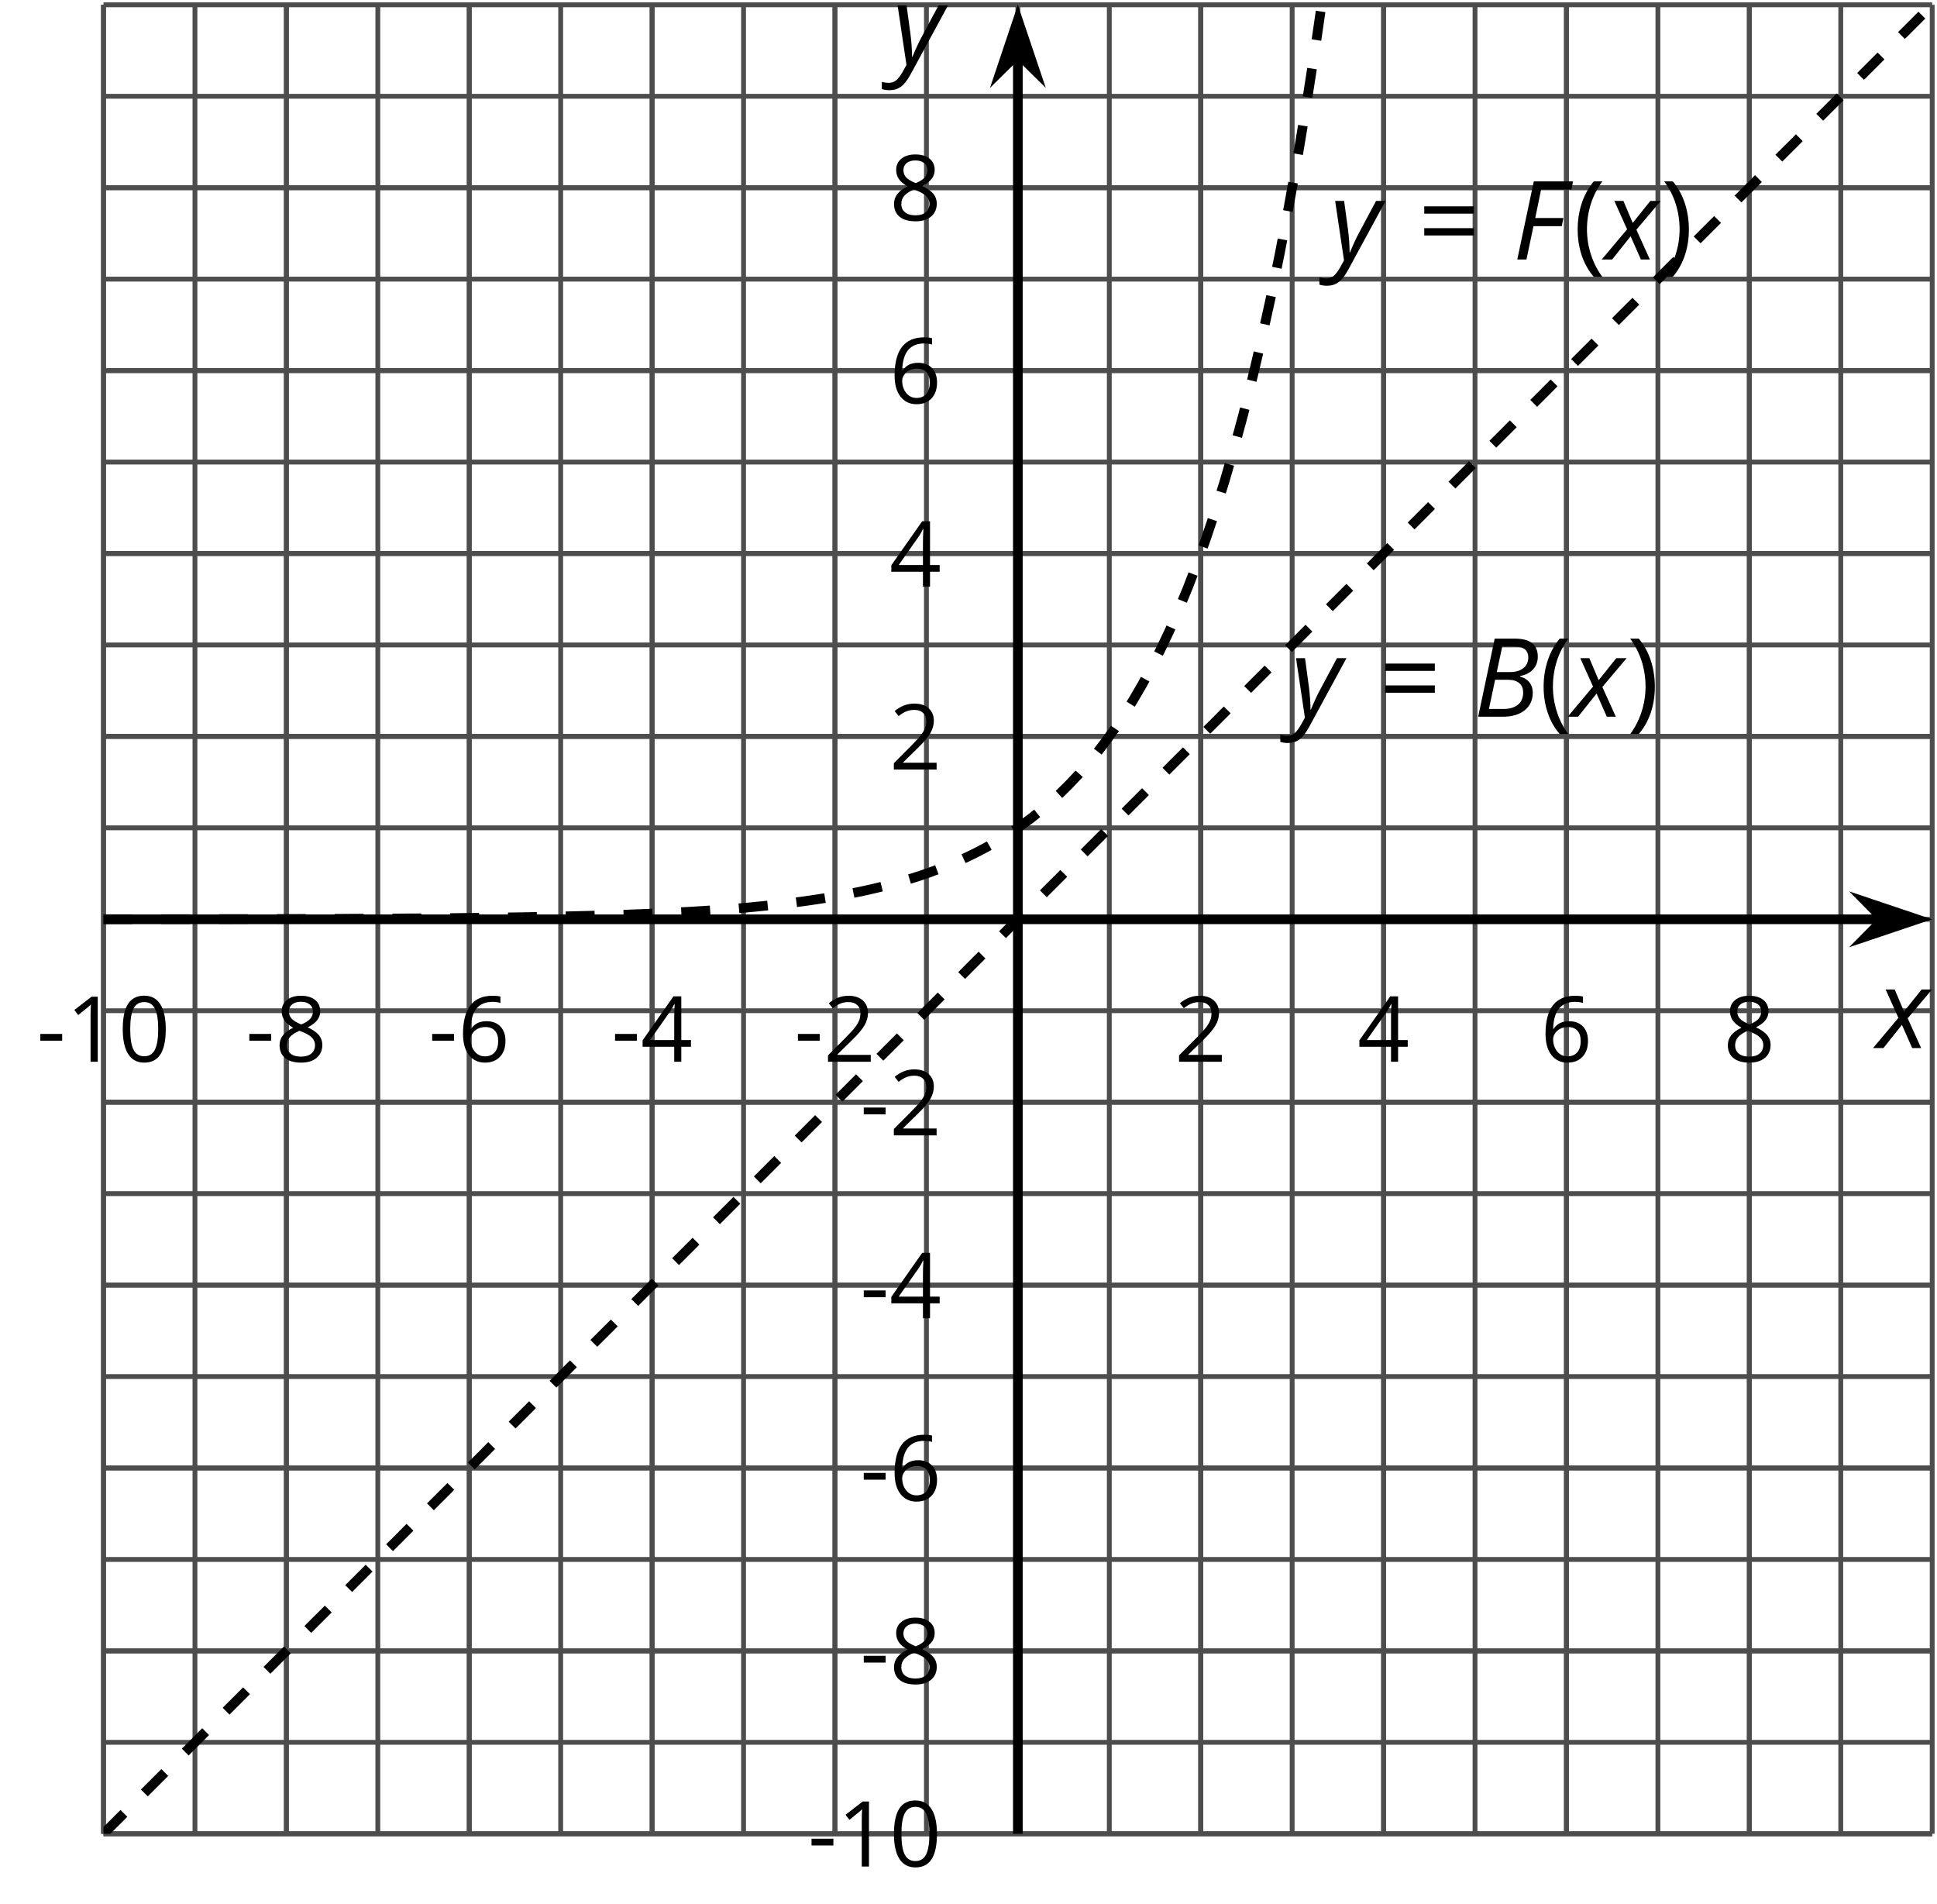 <?xml version='1.0' encoding='UTF-8'?>
<!-- This file was generated by dvisvgm 2.1.3 -->
<svg height='196.928pt' version='1.1' viewBox='-72 -72 200.375 196.928' width='200.375pt' xmlns='http://www.w3.org/2000/svg' xmlns:xlink='http://www.w3.org/1999/xlink'>
<defs>
<clipPath id='clip1'>
<path d='M-61.293 117.668H127.878V-71.504H-61.293Z'/>
</clipPath>
<path d='M4.254 -8.077H2.182L0.475 0H3.033C3.972 0 4.724 -0.221 5.282 -0.663C5.84 -1.111 6.122 -1.724 6.122 -2.503C6.122 -2.906 6.011 -3.254 5.779 -3.547C5.558 -3.834 5.232 -4.039 4.807 -4.155V-4.21C5.387 -4.315 5.84 -4.547 6.16 -4.906S6.641 -5.702 6.641 -6.221C6.641 -7.459 5.845 -8.077 4.254 -8.077ZM2.398 -4.619L2.967 -7.265H4.133C4.657 -7.265 5.044 -7.171 5.293 -6.983C5.536 -6.79 5.657 -6.503 5.657 -6.122C5.657 -5.657 5.486 -5.293 5.144 -5.022S4.343 -4.619 3.768 -4.619H2.398ZM1.586 -0.801L2.227 -3.823H3.53C4.044 -3.823 4.442 -3.713 4.718 -3.481C4.989 -3.26 5.127 -2.928 5.127 -2.503C5.127 -1.961 4.95 -1.541 4.591 -1.249C4.232 -0.95 3.724 -0.801 3.055 -0.801H1.586Z' id='g4-34'/>
<path d='M1.425 0L2.149 -3.442H5.072L5.249 -4.287H2.332L2.939 -7.232H6.077L6.243 -8.077H2.182L0.475 0H1.425Z' id='g4-38'/>
<path d='M2.58 -2.398L3.641 0H4.569L3.177 -3.077L5.691 -6.055H4.619L2.796 -3.779L1.834 -6.055H0.895L2.215 -3.122L-0.409 0H0.669L2.58 -2.398Z' id='g4-88'/>
<path d='M0.541 -6.055L1.459 0.099L1.039 0.851C0.834 1.215 0.624 1.492 0.409 1.68C0.199 1.862 -0.061 1.956 -0.365 1.956C-0.613 1.956 -0.856 1.923 -1.088 1.856V2.602C-0.84 2.68 -0.58 2.718 -0.315 2.718C0.155 2.718 0.558 2.597 0.895 2.348S1.569 1.663 1.912 1.028L5.757 -6.055H4.774L2.978 -2.691C2.884 -2.53 2.746 -2.243 2.553 -1.829S2.199 -1.044 2.072 -0.724H2.039C2.039 -1.028 2.022 -1.425 1.989 -1.923C1.95 -2.414 1.917 -2.79 1.878 -3.044L1.47 -6.055H0.541Z' id='g4-89'/>
<path d='M0.453 -3.099C0.453 -2.138 0.597 -1.238 0.878 -0.403S1.575 1.166 2.116 1.79H3C2.486 1.094 2.094 0.326 1.823 -0.519S1.414 -2.227 1.414 -3.111C1.414 -4.011 1.547 -4.884 1.812 -5.735C2.083 -6.586 2.481 -7.365 3.011 -8.077H2.116C1.58 -7.436 1.166 -6.691 0.884 -5.84C0.597 -4.989 0.453 -4.077 0.453 -3.099Z' id='g9-8'/>
<path d='M2.895 -3.099C2.895 -4.066 2.751 -4.978 2.47 -5.834C2.188 -6.685 1.773 -7.431 1.232 -8.077H0.337C0.867 -7.365 1.265 -6.586 1.536 -5.735C1.801 -4.884 1.934 -4.011 1.934 -3.111C1.934 -2.227 1.796 -1.359 1.525 -0.519C1.254 0.326 0.862 1.099 0.348 1.79H1.232C1.768 1.171 2.182 0.442 2.464 -0.392C2.751 -1.227 2.895 -2.133 2.895 -3.099Z' id='g9-9'/>
<path d='M0.464 -2.613H3.177V-3.453H0.464V-2.613Z' id='g9-13'/>
<path d='M5.906 -4.05C5.906 -5.398 5.68 -6.425 5.227 -7.138C4.768 -7.851 4.105 -8.204 3.227 -8.204C2.326 -8.204 1.657 -7.862 1.221 -7.182S0.564 -5.459 0.564 -4.05C0.564 -2.685 0.79 -1.652 1.243 -0.95C1.696 -0.243 2.359 0.11 3.227 0.11C4.133 0.11 4.807 -0.232 5.249 -0.923C5.685 -1.613 5.906 -2.652 5.906 -4.05ZM1.492 -4.05C1.492 -5.227 1.63 -6.077 1.906 -6.608C2.182 -7.144 2.624 -7.409 3.227 -7.409C3.84 -7.409 4.282 -7.138 4.553 -6.597C4.829 -6.061 4.967 -5.21 4.967 -4.05S4.829 -2.039 4.553 -1.492C4.282 -0.95 3.84 -0.68 3.227 -0.68C2.624 -0.68 2.182 -0.95 1.906 -1.481C1.63 -2.022 1.492 -2.873 1.492 -4.05Z' id='g9-16'/>
<path d='M3.95 0V-8.077H3.177L1.039 -6.425L1.525 -5.796C2.304 -6.431 2.746 -6.79 2.84 -6.873S3.022 -7.039 3.099 -7.116C3.072 -6.691 3.055 -6.238 3.055 -5.757V0H3.95Z' id='g9-17'/>
<path d='M5.862 0V-0.851H1.707V-0.895L3.475 -2.624C4.265 -3.392 4.801 -4.022 5.088 -4.525S5.519 -5.53 5.519 -6.044C5.519 -6.702 5.304 -7.221 4.873 -7.613C4.442 -8 3.845 -8.193 3.088 -8.193C2.21 -8.193 1.403 -7.884 0.657 -7.265L1.144 -6.641C1.514 -6.934 1.845 -7.133 2.144 -7.243C2.448 -7.354 2.762 -7.409 3.099 -7.409C3.564 -7.409 3.928 -7.282 4.188 -7.028C4.448 -6.779 4.58 -6.436 4.58 -6.006C4.58 -5.702 4.53 -5.414 4.425 -5.149S4.166 -4.613 3.961 -4.332S3.326 -3.586 2.68 -2.928L0.552 -0.79V0H5.862Z' id='g9-18'/>
<path d='M6.243 -1.856V-2.691H5.044V-8.122H4.072L0.238 -2.657V-1.856H4.166V0H5.044V-1.856H6.243ZM4.166 -2.691H1.155L3.68 -6.282C3.834 -6.514 4 -6.807 4.177 -7.16H4.221C4.182 -6.497 4.166 -5.901 4.166 -5.376V-2.691Z' id='g9-20'/>
<path d='M0.646 -3.453C0.646 -2.332 0.89 -1.459 1.381 -0.829C1.873 -0.204 2.536 0.11 3.37 0.11C4.149 0.11 4.773 -0.133 5.227 -0.608C5.691 -1.094 5.917 -1.751 5.917 -2.591C5.917 -3.343 5.707 -3.939 5.293 -4.376C4.873 -4.812 4.298 -5.033 3.575 -5.033C2.696 -5.033 2.055 -4.718 1.652 -4.083H1.586C1.63 -5.238 1.878 -6.088 2.337 -6.63C2.796 -7.166 3.453 -7.436 4.32 -7.436C4.685 -7.436 5.011 -7.392 5.293 -7.298V-8.088C5.055 -8.16 4.724 -8.193 4.309 -8.193C3.099 -8.193 2.188 -7.801 1.569 -7.017C0.956 -6.227 0.646 -5.039 0.646 -3.453ZM3.359 -0.669C3.011 -0.669 2.702 -0.762 2.431 -0.956C2.166 -1.149 1.956 -1.409 1.807 -1.735S1.586 -2.414 1.586 -2.796C1.586 -3.055 1.669 -3.304 1.834 -3.541C1.994 -3.779 2.215 -3.967 2.492 -4.105S3.072 -4.309 3.403 -4.309C3.939 -4.309 4.337 -4.155 4.608 -3.851S5.011 -3.127 5.011 -2.591C5.011 -1.967 4.867 -1.492 4.575 -1.16C4.287 -0.834 3.884 -0.669 3.359 -0.669Z' id='g9-22'/>
<path d='M3.227 -8.193C2.503 -8.193 1.923 -8.022 1.492 -7.669C1.055 -7.326 0.84 -6.856 0.84 -6.271C0.84 -5.856 0.95 -5.486 1.171 -5.149C1.392 -4.818 1.757 -4.508 2.265 -4.221C1.138 -3.707 0.575 -2.983 0.575 -2.061C0.575 -1.37 0.807 -0.834 1.271 -0.453C1.735 -0.077 2.398 0.11 3.26 0.11C4.072 0.11 4.713 -0.088 5.182 -0.486C5.652 -0.89 5.884 -1.425 5.884 -2.094C5.884 -2.547 5.746 -2.945 5.47 -3.293C5.193 -3.635 4.729 -3.961 4.072 -4.276C4.613 -4.547 5.006 -4.845 5.254 -5.171S5.624 -5.862 5.624 -6.26C5.624 -6.862 5.409 -7.337 4.978 -7.68S3.961 -8.193 3.227 -8.193ZM1.481 -2.039C1.481 -2.436 1.602 -2.779 1.851 -3.061C2.099 -3.348 2.497 -3.608 3.044 -3.845C3.757 -3.586 4.26 -3.315 4.547 -3.039C4.834 -2.757 4.978 -2.442 4.978 -2.083C4.978 -1.635 4.823 -1.282 4.519 -1.022S3.785 -0.635 3.238 -0.635C2.68 -0.635 2.249 -0.757 1.945 -1.006C1.635 -1.254 1.481 -1.597 1.481 -2.039ZM3.215 -7.448C3.685 -7.448 4.05 -7.337 4.32 -7.116C4.586 -6.901 4.718 -6.602 4.718 -6.232C4.718 -5.895 4.608 -5.597 4.387 -5.343C4.171 -5.088 3.796 -4.851 3.271 -4.63C2.685 -4.873 2.282 -5.116 2.066 -5.359S1.74 -5.895 1.74 -6.232C1.74 -6.602 1.873 -6.895 2.133 -7.116S2.757 -7.448 3.215 -7.448Z' id='g9-24'/>
<path d='M0.657 -4.74H5.796V-5.497H0.657V-4.74ZM0.657 -2.481H5.796V-3.238H0.657V-2.481Z' id='g9-29'/>
<use id='g11-13' transform='scale(0.833)' xlink:href='#g9-13'/>
<use id='g11-16' transform='scale(0.833)' xlink:href='#g9-16'/>
<use id='g11-17' transform='scale(0.833)' xlink:href='#g9-17'/>
<use id='g11-18' transform='scale(0.833)' xlink:href='#g9-18'/>
<use id='g11-20' transform='scale(0.833)' xlink:href='#g9-20'/>
<use id='g11-22' transform='scale(0.833)' xlink:href='#g9-22'/>
<use id='g11-24' transform='scale(0.833)' xlink:href='#g9-24'/>
</defs>
<g id='page1'>
<path d='M-61.293 117.668V-71.504M-51.832 117.668V-71.504M-42.375 117.668V-71.504M-32.914 117.668V-71.504M-23.457 117.668V-71.504M-14 117.668V-71.504M-4.539 117.668V-71.504M4.918 117.668V-71.504M14.375 117.668V-71.504M23.836 117.668V-71.504M33.293 117.668V-71.504M42.753 117.668V-71.504M52.211 117.668V-71.504M61.668 117.668V-71.504M71.128 117.668V-71.504M80.586 117.668V-71.504M90.043 117.668V-71.504M99.503 117.668V-71.504M108.961 117.668V-71.504M118.421 117.668V-71.504M127.878 117.668V-71.504' fill='none' stroke='#4d4d4d' stroke-linejoin='bevel' stroke-miterlimit='10.037' stroke-width='0.5'/>
<path d='M-61.293 117.668V-71.504M-42.375 117.668V-71.504M-23.457 117.668V-71.504M-4.539 117.668V-71.504M14.375 117.668V-71.504M52.211 117.668V-71.504M71.128 117.668V-71.504M90.043 117.668V-71.504M108.961 117.668V-71.504' fill='none' stroke='#4d4d4d' stroke-linejoin='bevel' stroke-miterlimit='10.037' stroke-width='0.5'/>
<path d='M-61.293 117.668H127.878M-61.293 108.207H127.878M-61.293 98.75H127.878M-61.293 89.293H127.878M-61.293 79.832H127.878M-61.293 70.375H127.878M-61.293 60.914H127.878M-61.293 51.457H127.878M-61.293 42H127.878M-61.293 32.539H127.878M-61.293 23.082H127.878M-61.293 13.621H127.878M-61.293 4.164H127.878M-61.293 -5.293H127.878M-61.293 -14.75H127.878M-61.293 -24.211H127.878M-61.293 -33.672H127.878M-61.293 -43.129H127.878M-61.293 -52.586H127.878M-61.293 -62.043H127.878M-61.293 -71.504H127.878' fill='none' stroke='#4d4d4d' stroke-linejoin='bevel' stroke-miterlimit='10.037' stroke-width='0.5'/>
<path d='M-61.293 117.668H127.878M-61.293 98.75H127.878M-61.293 79.832H127.878M-61.293 60.914H127.878M-61.293 42H127.878M-61.293 4.164H127.878M-61.293 -14.75H127.878M-61.293 -33.672H127.878M-61.293 -52.586H127.878' fill='none' stroke='#4d4d4d' stroke-linejoin='bevel' stroke-miterlimit='10.037' stroke-width='0.5'/>
<path d='M-61.293 23.082H122.586' fill='none' stroke='#000000' stroke-linejoin='bevel' stroke-miterlimit='10.037' stroke-width='1'/>
<path d='M126.305 23.082L121.114 21.336L122.836 23.082L121.114 24.828Z'/>
<path d='M126.305 23.082L121.114 21.336L122.836 23.082L121.114 24.828Z' fill='none' stroke='#000000' stroke-miterlimit='10.037' stroke-width='1'/>
<path d='M33.293 117.668V-66.211' fill='none' stroke='#000000' stroke-linejoin='bevel' stroke-miterlimit='10.037' stroke-width='1'/>
<path d='M33.293 -69.93L31.551 -64.738L33.293 -66.461L35.039 -64.738Z'/>
<path d='M33.293 -69.93L31.551 -64.738L33.293 -66.461L35.039 -64.738Z' fill='none' stroke='#000000' stroke-miterlimit='10.037' stroke-width='1'/>
<g transform='matrix(1 0 0 1 -17.632 -72.591)'>
<use x='-50.583' xlink:href='#g11-13' y='110.406'/>
<use x='-47.545' xlink:href='#g11-17' y='110.406'/>
<use x='-42.14' xlink:href='#g11-16' y='110.406'/>
</g>
<g transform='matrix(1 0 0 1 3.987 -72.591)'>
<use x='-50.583' xlink:href='#g11-13' y='110.406'/>
<use x='-47.545' xlink:href='#g11-24' y='110.406'/>
</g>
<g transform='matrix(1 0 0 1 22.904 -72.591)'>
<use x='-50.583' xlink:href='#g11-13' y='110.406'/>
<use x='-47.545' xlink:href='#g11-22' y='110.406'/>
</g>
<g transform='matrix(1 0 0 1 41.821 -72.591)'>
<use x='-50.583' xlink:href='#g11-13' y='110.406'/>
<use x='-47.545' xlink:href='#g11-20' y='110.406'/>
</g>
<g transform='matrix(1 0 0 1 60.738 -72.591)'>
<use x='-50.583' xlink:href='#g11-13' y='110.406'/>
<use x='-47.545' xlink:href='#g11-18' y='110.406'/>
</g>
<g transform='matrix(1 0 0 1 100.091 -72.591)'>
<use x='-50.583' xlink:href='#g11-18' y='110.406'/>
</g>
<g transform='matrix(1 0 0 1 119.008 -72.591)'>
<use x='-50.583' xlink:href='#g11-20' y='110.406'/>
</g>
<g transform='matrix(1 0 0 1 137.925 -72.591)'>
<use x='-50.583' xlink:href='#g11-22' y='110.406'/>
</g>
<g transform='matrix(1 0 0 1 156.843 -72.591)'>
<use x='-50.583' xlink:href='#g11-24' y='110.406'/>
</g>
<g transform='matrix(1 0 0 1 62.146 10.647)'>
<use x='-50.583' xlink:href='#g11-13' y='110.406'/>
<use x='-47.545' xlink:href='#g11-17' y='110.406'/>
<use x='-42.14' xlink:href='#g11-16' y='110.406'/>
</g>
<g transform='matrix(1 0 0 1 67.55 -8.27)'>
<use x='-50.583' xlink:href='#g11-13' y='110.406'/>
<use x='-47.545' xlink:href='#g11-24' y='110.406'/>
</g>
<g transform='matrix(1 0 0 1 67.55 -27.186)'>
<use x='-50.583' xlink:href='#g11-13' y='110.406'/>
<use x='-47.545' xlink:href='#g11-22' y='110.406'/>
</g>
<g transform='matrix(1 0 0 1 67.55 -46.06)'>
<use x='-50.583' xlink:href='#g11-13' y='110.406'/>
<use x='-47.545' xlink:href='#g11-20' y='110.406'/>
</g>
<g transform='matrix(1 0 0 1 67.55 -64.977)'>
<use x='-50.583' xlink:href='#g11-13' y='110.406'/>
<use x='-47.545' xlink:href='#g11-18' y='110.406'/>
</g>
<g transform='matrix(1 0 0 1 70.588 -102.81)'>
<use x='-50.583' xlink:href='#g11-18' y='110.406'/>
</g>
<g transform='matrix(1 0 0 1 70.588 -121.727)'>
<use x='-50.583' xlink:href='#g11-20' y='110.406'/>
</g>
<g transform='matrix(1 0 0 1 70.588 -140.69)'>
<use x='-50.583' xlink:href='#g11-22' y='110.406'/>
</g>
<g transform='matrix(1 0 0 1 70.588 -159.607)'>
<use x='-50.583' xlink:href='#g11-24' y='110.406'/>
</g>
<path clip-path='url(#clip1)' d='M-61.293 23.074L-60.34 23.07H-59.391H-58.441H-57.488H-56.539L-55.59 23.066H-54.637H-53.688H-52.738L-51.785 23.062H-50.836L-49.883 23.058H-48.934H-47.984L-47.031 23.054H-46.082L-45.133 23.05H-44.18L-43.23 23.047L-42.281 23.043H-41.328L-40.379 23.039L-39.43 23.035L-38.477 23.031L-37.527 23.027H-36.578L-35.625 23.019L-34.676 23.015L-33.727 23.011L-32.773 23.008L-31.824 23L-30.871 22.996L-29.922 22.988L-28.973 22.984L-28.02 22.976L-27.07 22.968L-26.121 22.961L-25.168 22.953L-24.219 22.941L-23.27 22.933L-22.316 22.922L-21.367 22.91L-20.418 22.898L-19.465 22.883L-18.516 22.871L-17.566 22.855L-16.613 22.836L-15.664 22.82L-14.715 22.8L-13.762 22.781L-12.812 22.758L-11.863 22.734L-10.91 22.711L-9.961 22.683L-9.008 22.656L-8.059 22.625L-7.109 22.593L-6.156 22.554L-5.207 22.519L-4.258 22.476L-3.305 22.433L-2.356 22.386L-1.406 22.336L-0.453 22.285L0.496 22.226L1.445 22.164L2.398 22.097L3.348 22.027L4.297 21.953L5.25 21.871L6.199 21.781L7.148 21.687L8.101 21.59L9.051 21.48L10.004 21.367L10.953 21.242L11.902 21.109L12.855 20.965L13.805 20.812L14.754 20.648L15.707 20.472L16.656 20.285L17.605 20.086L18.559 19.867L19.508 19.636L20.457 19.386L21.41 19.121L22.359 18.836L23.309 18.531L24.262 18.199L25.211 17.847L26.16 17.472L27.113 17.066L28.062 16.633L29.012 16.168L29.965 15.668L30.914 15.136L31.867 14.562L32.816 13.945L33.766 13.289L34.719 12.582L35.668 11.824L36.617 11.015L37.57 10.144L38.52 9.211L39.468 8.211L40.421 7.136L41.371 5.988L42.32 4.754L43.273 3.433L44.222 2.015L45.171 0.496L46.125 -1.133L47.074 -2.883L48.023 -4.754L48.976 -6.762L49.925 -8.914L50.878 -11.223L51.828 -13.696L52.777 -16.348L53.73 -19.196L54.679 -22.242L55.628 -25.512L56.582 -29.02L57.531 -32.778L58.48 -36.805L59.433 -41.125L60.382 -45.758L61.332 -50.723L62.285 -56.047L63.234 -61.758L64.183 -67.875L65.136 -74.438L66.086 -81.473L67.035 -89.016L67.988 -97.102L68.937 -105.77L69.89 -115.063L70.839 -125.028L71.789 -135.711L72.742 -147.164L73.691 -159.45L74.64 -172.614L75.593 -186.727L76.543 -201.864L77.492 -218.09L78.445 -235.485L79.394 -254.137L80.343 -274.133L81.296 -295.571L82.246 -318.563L83.195 -343.203L84.148 -369.633L85.097 -397.953L86.046 -428.325L87 -460.895L87.949 -495.797L88.898 -533.235L89.851 -573.356L90.8 -616.383L91.753 -662.512L92.703 -711.961L93.652 -764.985L94.605 -821.84L95.554 -882.793L96.503 -948.143L97.457 -1018.2L98.406 -1093.31L99.355 -1173.84L100.308 -1260.18L101.257 -1352.75L102.207 -1451.99L103.16 -1558.38L104.109 -1672.43L105.058 -1794.75L106.011 -1925.87L106.961 -2066.5L107.91 -2217.22L108.863 -2378.79L109.812 -2552.1L110.765 -2737.85L111.714 -2936.96L112.664 -3150.51L113.617 -3379.4L114.566 -3624.86L115.515 -3888.01L116.468 -4170.08L117.418 -4472.6L118.367 -4796.93L119.32 -5144.7L120.269 -5517.48L121.218 -5917.06L122.171 -6345.47L123.121 -6804.84L124.07 -7297.51L125.023 -7825.58L125.972 -8391.62L126.921 -8998.63L127.875 -9649.61' fill='none' stroke='#000000' stroke-dasharray='2.989,2.989' stroke-linejoin='bevel' stroke-miterlimit='10.037' stroke-width='1'/>
<path clip-path='url(#clip1)' d='M-61.293 117.668L-60.34 116.715L-59.391 115.765L-58.441 114.816L-57.488 113.863L-56.539 112.914L-55.59 111.965L-54.637 111.015L-53.688 110.062L-52.738 109.113L-51.785 108.16L-50.836 107.211L-49.883 106.261L-48.934 105.308L-47.984 104.359L-47.031 103.406L-46.082 102.457L-45.133 101.507L-44.18 100.558L-43.23 99.605L-42.281 98.656L-41.328 97.707L-40.379 96.754L-39.43 95.804L-38.477 94.855L-37.527 93.902L-36.578 92.953L-35.625 92L-34.676 91.05L-33.727 90.101L-32.773 89.148L-31.824 88.199L-30.871 87.25L-29.922 86.297L-28.973 85.347L-28.02 84.398L-27.07 83.445L-26.121 82.496L-25.168 81.547L-24.219 80.594L-23.27 79.644L-22.316 78.695L-21.367 77.742L-20.418 76.793L-19.465 75.84L-18.516 74.89L-17.566 73.941L-16.613 72.988L-15.664 72.039L-14.715 71.09L-13.762 70.136L-12.812 69.187L-11.863 68.238L-10.91 67.285L-9.961 66.336L-9.008 65.386L-8.059 64.433L-7.109 63.484L-6.156 62.535L-5.207 61.582L-4.258 60.633L-3.305 59.679L-2.356 58.73L-1.406 57.781L-0.453 56.828L0.496 55.879L1.445 54.929L2.398 53.976L3.348 53.027L4.297 52.078L5.25 51.125L6.199 50.175L7.148 49.226L8.101 48.273L9.051 47.324L10.004 46.375L10.953 45.422L11.902 44.472L12.855 43.519L13.805 42.57L14.754 41.621L15.707 40.668L16.656 39.718L17.605 38.769L18.559 37.82L19.508 36.867L20.457 35.918L21.41 34.968L22.359 34.015L23.309 33.066L24.262 32.113L25.211 31.164L26.16 30.215L27.113 29.261L28.062 28.312L29.012 27.359L29.965 26.41L30.914 25.461L31.867 24.511L32.816 23.558L33.766 22.609L34.719 21.66L35.668 20.707L36.617 19.758L37.57 18.808L38.52 17.855L39.468 16.906L40.421 15.953L41.371 15.004L42.32 14.054L43.273 13.101L44.222 12.152L45.171 11.203L46.125 10.25L47.074 9.3L48.023 8.351L48.976 7.398L49.925 6.449L50.878 5.5L51.828 4.547L52.777 3.597L53.73 2.648L54.679 1.695L55.628 0.746L56.582 -0.207L57.531 -1.157L58.48 -2.106L59.433 -3.059L60.382 -4.008L61.332 -4.957L62.285 -5.91L63.234 -6.86L64.183 -7.809L65.136 -8.762L66.086 -9.711L67.035 -10.66L67.988 -11.614L68.937 -12.563L69.89 -13.512L70.839 -14.465L71.789 -15.414L72.742 -16.367L73.691 -17.317L74.64 -18.266L75.593 -19.219L76.543 -20.168L77.492 -21.117L78.445 -22.071L79.394 -23.02L80.343 -23.969L81.296 -24.922L82.246 -25.871L83.195 -26.821L84.148 -27.774L85.097 -28.723L86.046 -29.672L87 -30.625L87.949 -31.575L88.898 -32.528L89.851 -33.477L90.8 -34.426L91.753 -35.379L92.703 -36.328L93.652 -37.278L94.605 -38.227L95.554 -39.18L96.503 -40.129L97.457 -41.078L98.406 -42.032L99.355 -42.981L100.308 -43.934L101.257 -44.883L102.207 -45.832L103.16 -46.785L104.109 -47.735L105.058 -48.684L106.011 -49.637L106.961 -50.586L107.91 -51.535L108.863 -52.489L109.812 -53.438L110.765 -54.387L111.714 -55.34L112.664 -56.289L113.617 -57.239L114.566 -58.192L115.515 -59.141L116.468 -60.094L117.418 -61.043L118.367 -61.992L119.32 -62.946L120.269 -63.895L121.218 -64.844L122.171 -65.797L123.121 -66.746L124.07 -67.696L125.023 -68.649L125.972 -69.598L126.921 -70.547L127.875 -71.5' fill='none' stroke='#000000' stroke-dasharray='2.989,2.989' stroke-linejoin='bevel' stroke-miterlimit='10.037' stroke-width='1'/>
<g transform='matrix(1 0 0 1 116.157 -155.569)'>
<use x='-50.583' xlink:href='#g4-89' y='110.406'/>
<use x='-41.481' xlink:href='#g9-29' y='110.406'/>
<use x='-31.675' xlink:href='#g4-38' y='110.406'/>
<use x='-25.406' xlink:href='#g9-8' y='110.406'/>
<use x='-22.055' xlink:href='#g4-88' y='110.406'/>
<use x='-16.343' xlink:href='#g9-9' y='110.406'/>
</g>
<g transform='matrix(1 0 0 1 112.112 -108.276)'>
<use x='-50.583' xlink:href='#g4-89' y='110.406'/>
<use x='-41.481' xlink:href='#g9-29' y='110.406'/>
<use x='-31.675' xlink:href='#g4-34' y='110.406'/>
<use x='-24.883' xlink:href='#g9-8' y='110.406'/>
<use x='-21.533' xlink:href='#g4-88' y='110.406'/>
<use x='-15.82' xlink:href='#g9-9' y='110.406'/>
</g>
<g transform='matrix(1 0 0 1 172.749 -74.008)'>
<use x='-50.583' xlink:href='#g4-88' y='110.406'/>
</g>
<g transform='matrix(1 0 0 1 70.895 -175.794)'>
<use x='-50.583' xlink:href='#g4-89' y='110.406'/>
</g>
</g>
</svg>